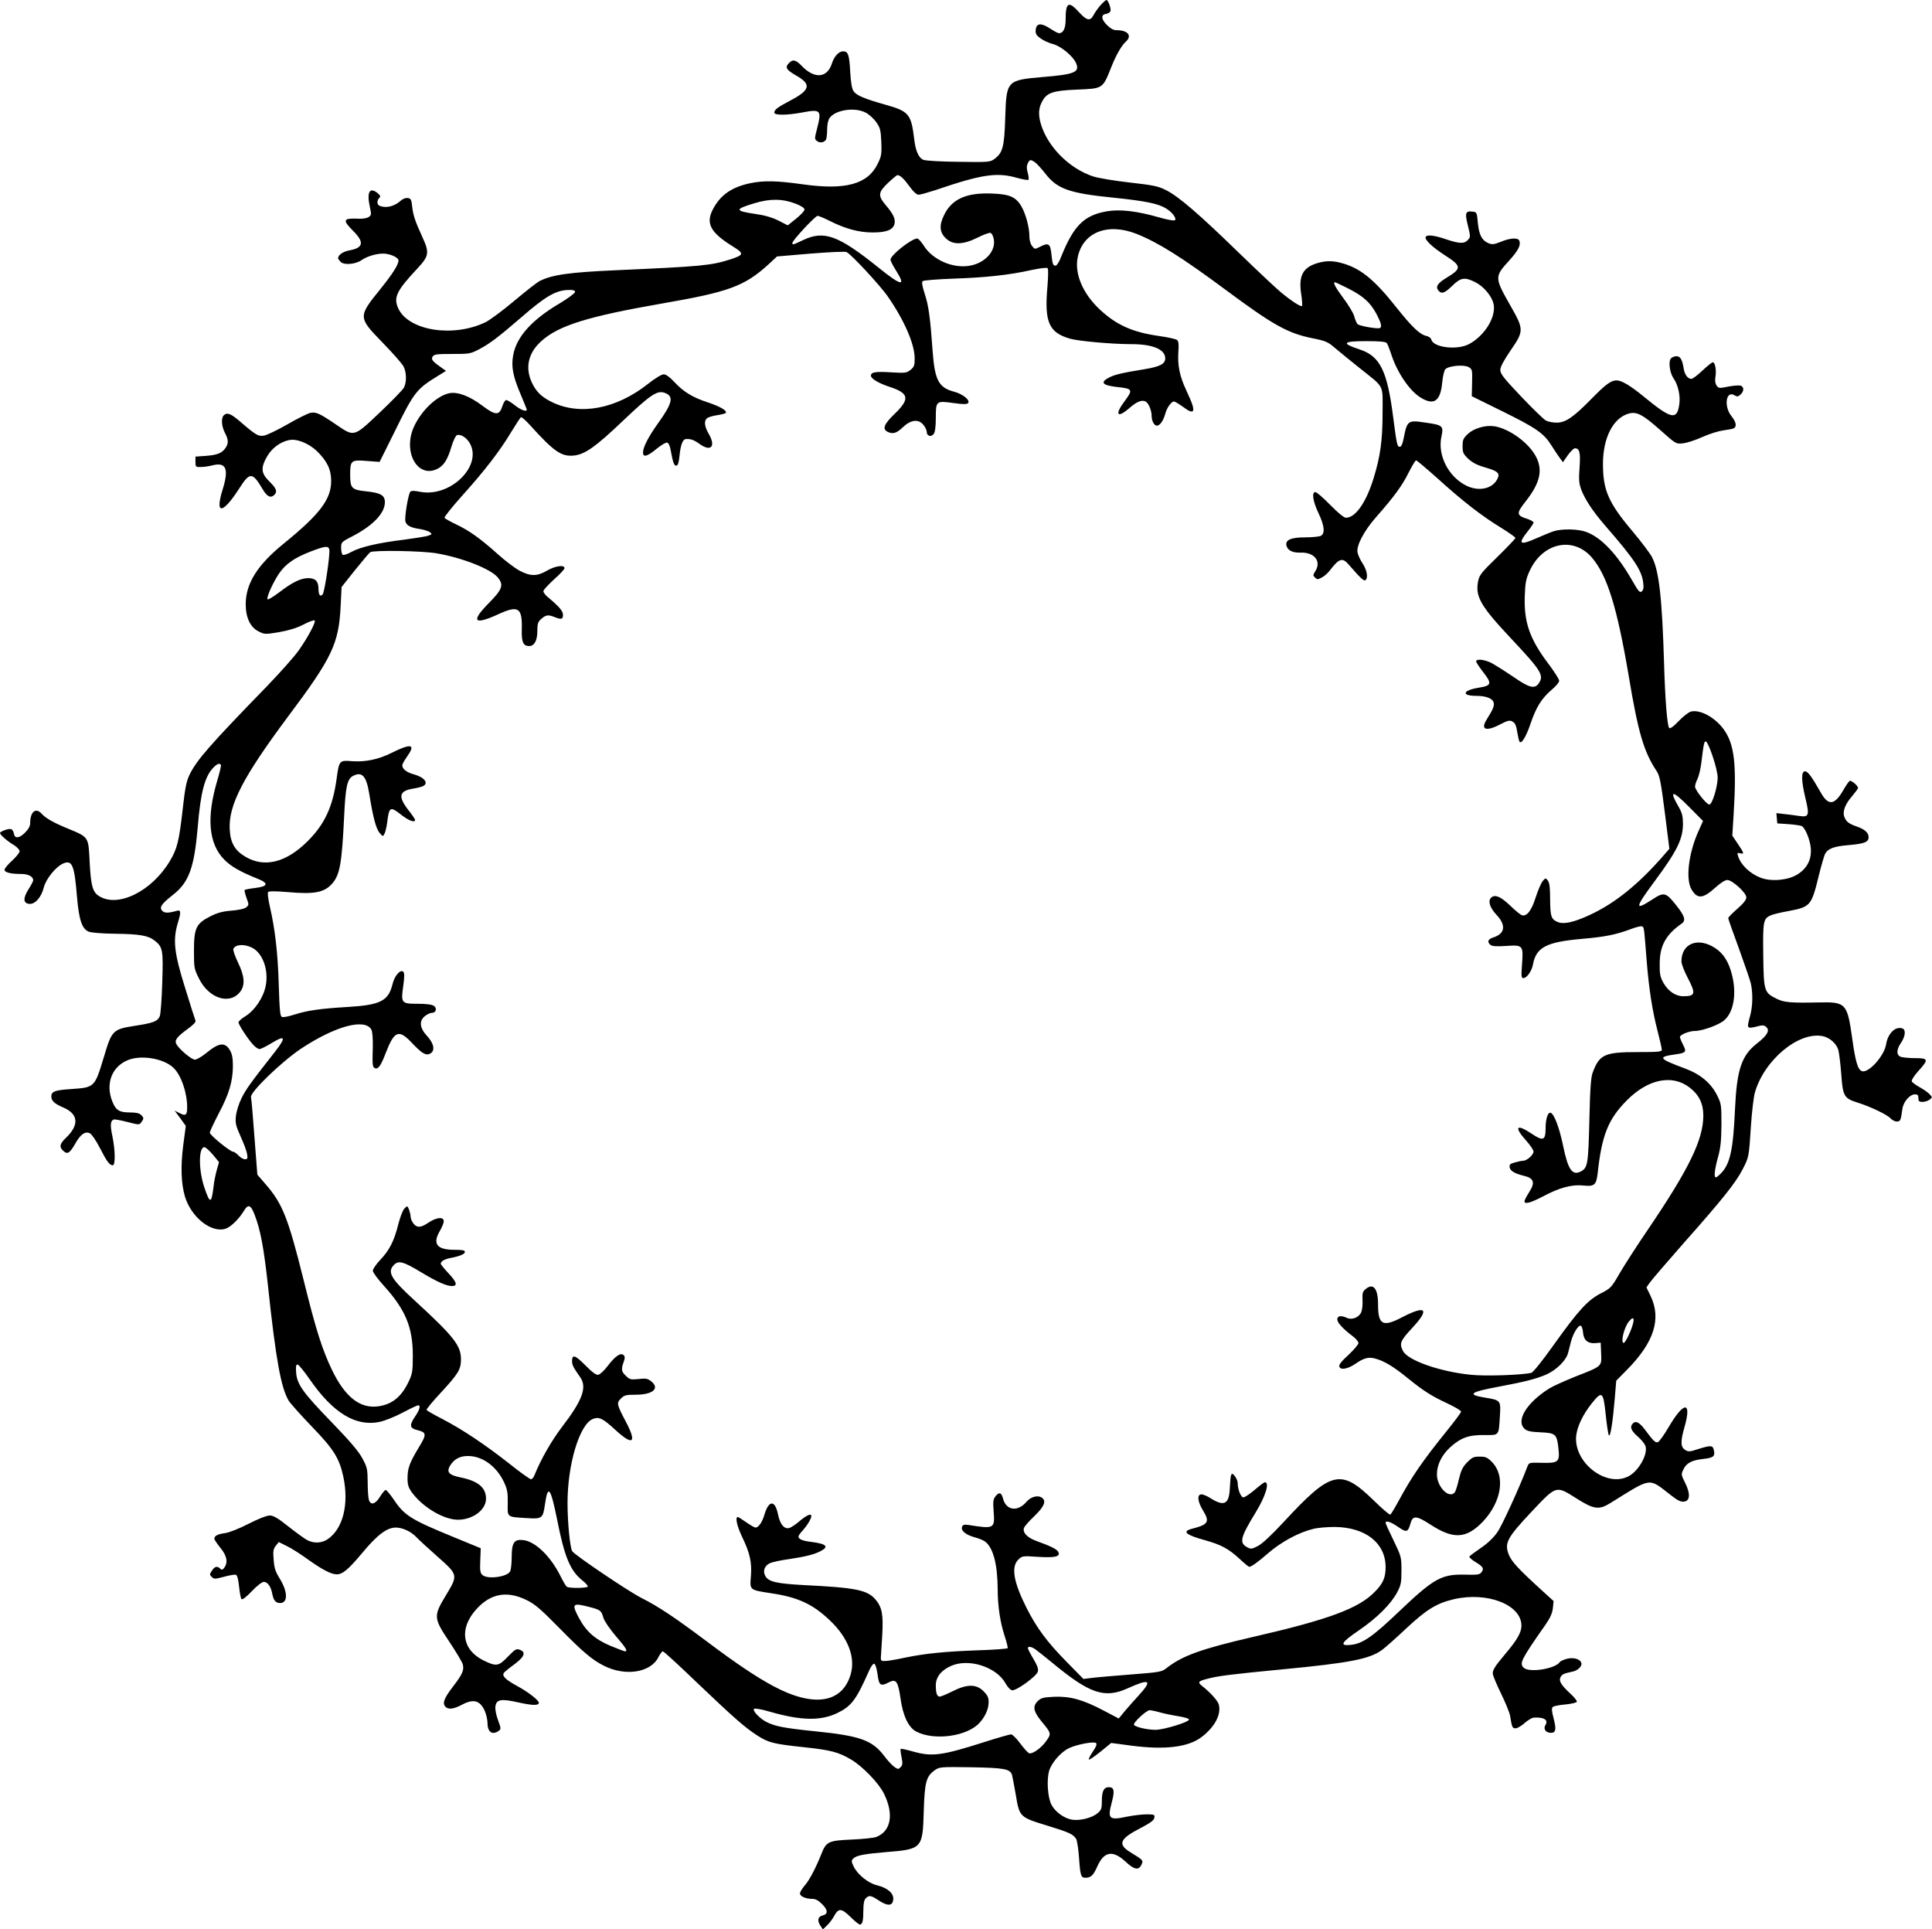 <?xml version="1.0" standalone="no"?>
<!DOCTYPE svg PUBLIC "-//W3C//DTD SVG 20010904//EN"
 "http://www.w3.org/TR/2001/REC-SVG-20010904/DTD/svg10.dtd">
<svg version="1.0" xmlns="http://www.w3.org/2000/svg"
 width="1280pt" height="1278pt" viewBox="0 0 1280 1278"
 preserveAspectRatio="xMidYMid meet">
<g transform="translate(0,1278) scale(0.1,-0.1)"
fill="#000000" stroke="none">
<path d="M7291 12745 c-17 -19 -38 -49 -46 -65 -22 -42 -45 -37 -97 20 -69 76
-88 65 -88 -52 0 -57 -16 -88 -44 -88 -7 0 -33 14 -59 31 -59 39 -91 36 -95
-8 -3 -25 3 -36 30 -56 18 -14 55 -31 81 -38 55 -13 137 -81 157 -129 24 -58
-11 -73 -218 -90 -243 -21 -244 -23 -252 -268 -6 -195 -16 -235 -73 -276 -27
-20 -40 -21 -235 -18 -116 1 -219 7 -234 13 -32 13 -53 60 -62 144 -19 157
-36 178 -182 219 -149 42 -200 64 -219 92 -11 17 -18 57 -22 127 -6 115 -14
137 -47 137 -29 0 -60 -34 -75 -82 -31 -96 -116 -102 -200 -14 -39 41 -60 45
-86 16 -25 -27 -15 -43 49 -80 103 -58 95 -96 -36 -165 -87 -46 -108 -62 -108
-81 0 -19 85 -18 186 1 122 23 129 16 97 -108 -17 -66 -17 -69 1 -82 18 -14
45 -10 58 9 4 6 8 36 8 66 0 34 6 64 16 78 38 54 166 74 239 36 22 -11 54 -40
70 -63 27 -38 30 -52 34 -132 3 -81 0 -95 -24 -144 -66 -136 -214 -176 -497
-136 -172 24 -257 26 -349 7 -117 -25 -190 -74 -239 -160 -59 -102 -29 -164
129 -261 72 -45 70 -54 -22 -84 -127 -40 -188 -46 -750 -71 -317 -14 -430 -30
-514 -73 -15 -8 -91 -67 -167 -131 -76 -64 -161 -127 -190 -141 -212 -102
-505 -57 -576 89 -35 74 -15 118 127 269 75 81 79 103 32 205 -47 103 -61 142
-68 202 -5 48 -9 55 -29 58 -14 2 -33 -5 -45 -16 -43 -39 -97 -53 -141 -36
-19 7 -21 35 -3 53 10 10 7 16 -12 32 -52 42 -72 6 -51 -90 11 -50 11 -56 -6
-68 -11 -8 -38 -13 -64 -12 -108 5 -114 -7 -40 -81 75 -75 68 -112 -26 -129
-42 -8 -74 -30 -74 -52 0 -4 8 -15 17 -24 22 -23 100 -16 139 12 34 24 96 43
142 43 44 0 102 -25 102 -45 0 -29 -38 -88 -119 -189 -150 -185 -149 -188 12
-354 68 -70 131 -141 140 -159 21 -39 22 -105 3 -141 -8 -15 -80 -89 -159
-164 -174 -165 -169 -163 -287 -83 -113 77 -136 87 -173 80 -18 -4 -87 -38
-154 -77 -67 -38 -137 -72 -155 -74 -37 -6 -54 4 -158 94 -62 53 -86 62 -108
40 -18 -18 -14 -74 8 -115 24 -45 25 -71 4 -101 -24 -34 -53 -46 -129 -52
l-70 -5 0 -35 c0 -33 2 -35 35 -34 19 0 54 5 77 11 91 23 111 -22 68 -160 -53
-170 0 -165 112 10 69 108 86 106 155 -11 28 -47 52 -58 76 -34 21 21 13 43
-33 88 -56 55 -59 90 -15 167 31 53 84 94 143 107 50 12 129 -19 185 -71 68
-66 96 -122 96 -198 1 -122 -75 -222 -314 -416 -175 -142 -252 -265 -252 -402
0 -90 31 -154 87 -181 38 -19 43 -19 134 -4 66 12 117 27 163 51 37 20 70 31
73 26 8 -12 -46 -113 -106 -198 -29 -41 -125 -149 -213 -240 -376 -387 -462
-485 -510 -583 -21 -44 -30 -86 -46 -233 -24 -209 -36 -258 -85 -340 -121
-202 -347 -312 -471 -230 -41 26 -52 71 -60 224 -8 169 -6 164 -140 220 -100
41 -151 70 -179 101 -38 42 -75 12 -75 -62 0 -21 -10 -40 -35 -65 -38 -38 -68
-40 -73 -5 -2 13 -10 26 -18 29 -15 6 -74 -15 -74 -26 0 -11 51 -56 93 -80 20
-13 37 -31 37 -40 0 -10 -23 -38 -50 -63 -28 -25 -50 -52 -50 -60 0 -18 41
-28 111 -28 46 0 79 -17 79 -42 0 -6 -14 -33 -31 -59 -37 -59 -36 -93 4 -97
38 -5 81 43 97 108 14 57 80 139 130 160 58 24 73 -11 90 -220 13 -154 33
-213 77 -232 17 -7 88 -13 178 -14 160 -2 217 -12 259 -45 55 -43 58 -63 51
-278 -3 -108 -11 -208 -16 -222 -14 -35 -41 -46 -166 -65 -146 -23 -152 -30
-204 -204 -62 -205 -61 -204 -218 -215 -107 -7 -131 -16 -131 -49 0 -29 22
-49 81 -74 99 -43 105 -115 15 -201 -41 -39 -45 -60 -16 -86 27 -25 42 -15 79
49 35 63 67 84 98 67 11 -6 40 -48 63 -93 47 -92 66 -118 87 -118 18 0 17 98
-2 191 -16 74 -14 104 8 112 7 3 48 -5 91 -16 77 -20 79 -20 92 -2 18 24 18
30 -2 49 -10 11 -34 16 -70 16 -65 0 -89 11 -109 49 -62 122 -24 249 90 297
88 37 237 13 303 -49 51 -47 92 -165 92 -262 0 -53 -10 -61 -51 -39 l-32 16
37 -50 37 -51 -17 -128 c-18 -140 -14 -254 11 -339 41 -138 176 -245 270 -214
35 12 88 64 121 118 27 47 46 41 71 -26 39 -100 61 -220 88 -467 53 -497 87
-680 138 -765 12 -19 81 -96 153 -171 146 -151 183 -211 209 -334 38 -181 -3
-344 -104 -412 -40 -27 -90 -29 -134 -7 -18 9 -74 50 -125 90 -71 57 -101 74
-125 74 -19 0 -76 -22 -142 -56 -63 -32 -129 -58 -155 -61 -47 -6 -70 -18 -70
-37 0 -6 18 -33 40 -60 43 -52 52 -96 26 -132 -12 -15 -17 -17 -27 -6 -20 19
-37 15 -55 -14 -16 -23 -16 -27 -1 -41 15 -15 21 -15 81 1 36 10 72 16 79 13
9 -3 16 -31 21 -78 4 -41 11 -78 16 -83 6 -6 32 14 68 52 36 38 68 62 80 62
25 0 47 -31 56 -79 8 -44 23 -61 52 -61 52 0 51 74 -1 159 -31 50 -38 72 -42
128 -5 57 -2 72 14 92 l20 25 54 -27 c30 -14 92 -54 139 -88 95 -68 153 -98
190 -99 40 0 78 32 170 142 99 119 163 168 222 168 46 0 103 -27 138 -65 14
-15 76 -72 138 -127 138 -122 138 -122 55 -259 -82 -136 -81 -149 25 -307 45
-68 85 -135 88 -148 10 -39 -2 -66 -66 -149 -59 -77 -71 -110 -48 -133 19 -19
55 -14 106 13 78 42 121 31 153 -38 10 -23 19 -60 19 -83 0 -59 32 -81 74 -51
16 12 16 16 -4 70 -12 31 -20 71 -18 89 5 50 36 56 155 29 89 -20 133 -21 133
-2 0 17 -71 72 -143 111 -77 42 -102 66 -89 87 4 6 35 32 70 57 68 51 79 81
34 97 -21 8 -31 1 -77 -46 -62 -65 -77 -67 -164 -24 -141 71 -160 211 -45 338
94 104 201 124 330 62 58 -28 93 -58 219 -186 157 -160 218 -211 295 -250 143
-73 313 -46 363 58 10 20 23 37 29 37 5 0 105 -91 221 -203 251 -239 321 -301
405 -355 73 -47 108 -56 307 -77 179 -19 229 -32 314 -82 76 -45 181 -154 216
-223 69 -137 49 -252 -50 -290 -16 -6 -90 -14 -163 -17 -156 -7 -168 -13 -202
-100 -38 -94 -78 -170 -110 -206 -16 -19 -30 -42 -30 -51 0 -19 38 -36 82 -36
21 0 40 -10 65 -35 39 -39 40 -66 3 -75 -31 -7 -37 -33 -15 -67 l17 -25 28 27
c15 14 36 42 46 61 29 54 49 53 108 -5 28 -28 57 -51 63 -51 17 0 23 26 23 95
0 44 5 68 16 79 22 22 34 20 87 -15 59 -39 91 -36 95 7 4 41 -38 77 -107 94
-59 14 -130 71 -156 126 -15 32 -15 38 -2 51 20 21 73 31 218 43 238 19 242
24 249 268 6 197 16 234 74 275 30 21 37 22 241 19 220 -4 257 -11 270 -51 3
-11 14 -70 25 -132 24 -146 26 -148 206 -203 147 -45 174 -57 194 -89 6 -11
15 -68 19 -126 8 -116 13 -131 41 -131 37 0 53 14 80 75 45 101 103 110 189
30 55 -52 86 -57 103 -19 14 30 13 30 -73 83 -86 53 -71 89 67 160 67 35 90
52 92 69 3 20 0 22 -52 22 -30 0 -88 -7 -128 -15 -122 -26 -132 -16 -101 99
19 73 14 96 -21 96 -33 0 -46 -26 -46 -93 0 -49 -3 -58 -29 -80 -37 -31 -118
-51 -170 -42 -53 9 -113 54 -136 101 -24 49 -31 161 -15 220 16 55 77 126 133
153 54 25 166 46 179 33 7 -7 -1 -26 -22 -57 -17 -25 -29 -49 -26 -52 3 -3 37
20 77 52 l71 58 135 -18 c223 -29 376 -10 465 58 86 66 130 149 113 214 -6 25
-57 82 -114 126 -27 22 -21 30 34 44 70 20 173 32 495 63 452 43 584 69 666
129 21 15 94 80 162 144 133 124 199 165 313 192 222 52 449 -36 449 -175 0
-43 -28 -93 -97 -175 -79 -94 -93 -116 -93 -142 0 -12 25 -72 55 -133 30 -62
57 -128 60 -148 12 -76 15 -82 36 -82 12 0 39 16 60 35 22 19 49 36 62 36 67
4 97 -16 76 -49 -16 -26 2 -52 36 -52 33 0 37 23 18 96 -12 46 -14 67 -6 75 6
6 44 14 84 17 40 4 74 12 76 18 2 6 -17 30 -41 52 -64 59 -80 86 -67 111 11
20 21 24 77 36 38 7 69 38 60 60 -9 25 -53 37 -97 25 -21 -6 -41 -15 -44 -20
-29 -46 -205 -74 -241 -38 -29 29 -14 57 145 284 31 45 45 75 49 109 l5 48
-78 71 c-159 145 -201 191 -220 239 -28 75 -10 110 153 283 165 175 160 173
295 88 116 -74 151 -79 227 -31 280 173 248 169 403 49 41 -32 63 -43 84 -40
41 4 43 54 7 125 -26 53 -27 55 -11 88 20 43 55 61 134 70 66 7 78 18 67 61
-7 29 -20 30 -103 4 -58 -19 -66 -19 -87 -5 -30 19 -31 56 -4 150 50 174 -3
174 -105 0 -30 -51 -62 -96 -71 -99 -16 -6 -29 6 -87 84 -37 50 -64 61 -83 35
-17 -22 -5 -46 43 -88 19 -17 39 -42 44 -55 20 -53 -44 -168 -113 -203 -149
-76 -366 95 -345 272 8 62 45 139 103 212 68 85 76 78 92 -72 7 -68 16 -131
21 -139 10 -17 26 85 40 252 l9 109 70 71 c182 184 231 340 156 494 l-26 53
24 34 c13 18 114 136 225 262 253 285 342 397 386 482 44 84 44 84 57 286 6
94 18 195 26 225 61 216 288 406 448 376 48 -9 94 -50 106 -94 5 -21 14 -93
19 -160 10 -145 19 -159 109 -187 83 -26 194 -79 216 -103 11 -12 30 -22 42
-22 25 0 27 6 38 84 6 46 49 96 83 96 18 0 23 -6 23 -25 0 -21 5 -25 28 -25
15 0 36 7 46 15 19 14 19 15 1 35 -10 12 -40 32 -66 47 -26 14 -50 32 -53 39
-3 8 16 38 44 69 70 77 67 85 -26 85 -41 0 -84 5 -95 10 -26 14 -24 48 6 92
28 41 33 86 10 94 -46 18 -97 -31 -109 -104 -12 -78 -118 -195 -161 -178 -27
10 -43 66 -64 219 -32 229 -42 240 -218 236 -191 -4 -234 0 -282 24 -83 41
-86 49 -89 289 -3 230 0 244 55 266 15 6 65 18 111 26 147 28 153 34 202 235
17 69 36 133 41 143 19 36 59 51 154 59 107 9 135 20 135 53 0 29 -25 52 -80
71 -52 18 -69 32 -81 64 -13 34 5 83 52 137 21 25 39 49 39 54 0 14 -43 51
-55 47 -5 -2 -23 -28 -40 -57 -59 -105 -101 -111 -151 -22 -62 109 -87 142
-105 142 -26 0 -26 -59 2 -176 28 -116 24 -129 -39 -120 -26 4 -71 10 -100 13
l-53 6 3 -34 3 -34 75 -5 c41 -3 81 -9 88 -13 24 -16 54 -91 59 -146 6 -75
-24 -134 -90 -175 -62 -38 -173 -48 -242 -21 -71 27 -132 85 -150 144 -6 21
-5 23 14 18 28 -7 27 0 -15 62 l-37 55 9 145 c20 331 5 461 -66 559 -57 79
-156 133 -217 118 -15 -4 -52 -32 -81 -63 -34 -36 -57 -52 -63 -46 -13 13 -27
183 -34 423 -13 437 -33 618 -80 709 -13 25 -71 102 -129 171 -159 188 -196
272 -196 446 0 173 67 304 170 334 53 15 93 -6 206 -106 107 -95 107 -96 153
-91 25 2 84 21 130 42 46 21 109 40 140 44 31 4 62 10 69 14 20 13 14 42 -18
82 -51 65 -34 171 22 136 17 -10 23 -10 39 5 24 21 25 50 2 59 -10 3 -46 1
-82 -6 -59 -12 -64 -12 -78 6 -9 14 -12 32 -8 57 8 44 -2 98 -17 98 -6 0 -37
-25 -69 -55 -32 -30 -64 -55 -73 -55 -24 0 -45 28 -51 68 -10 61 -22 82 -49
82 -13 0 -29 -7 -36 -15 -18 -21 -7 -97 18 -132 29 -41 46 -115 38 -170 -15
-109 -52 -101 -235 49 -89 73 -147 108 -181 108 -37 0 -73 -27 -170 -126 -117
-119 -168 -154 -227 -154 -24 0 -56 6 -71 14 -15 8 -89 80 -164 159 -115 121
-138 150 -138 176 0 20 21 60 67 128 90 130 90 140 1 296 -107 189 -108 193
-8 302 60 67 77 101 66 130 -8 22 -61 19 -123 -7 -45 -18 -56 -19 -82 -9 -44
19 -62 55 -70 135 -6 69 -7 71 -35 74 -47 6 -52 -9 -31 -92 18 -73 18 -76 0
-96 -24 -26 -56 -25 -145 5 -76 26 -125 32 -134 16 -11 -17 43 -68 125 -121
114 -73 115 -88 13 -150 -60 -36 -75 -60 -54 -85 21 -25 42 -17 92 32 56 55
83 59 155 22 56 -29 109 -94 119 -146 16 -86 -63 -211 -166 -264 -79 -40 -234
-21 -247 31 -3 11 -18 22 -35 25 -42 10 -95 60 -197 189 -141 178 -230 252
-344 288 -71 22 -118 23 -182 4 -94 -29 -123 -85 -104 -206 6 -39 8 -74 5 -77
-7 -8 -70 33 -139 90 -33 27 -159 146 -281 264 -262 255 -399 373 -482 414
-52 26 -83 32 -240 50 -98 11 -207 29 -241 40 -159 52 -304 198 -348 351 -18
64 -14 109 16 157 29 47 72 61 217 67 183 8 176 3 236 153 31 78 67 140 95
165 43 39 14 76 -61 76 -21 0 -40 10 -65 35 -38 38 -40 68 -5 73 13 2 26 10
29 18 6 16 -15 74 -27 74 -4 0 -22 -16 -39 -35z m-434 -1040 c13 -9 42 -42 67
-73 80 -104 157 -132 457 -162 211 -22 294 -39 346 -72 40 -24 70 -65 57 -77
-5 -5 -54 4 -109 20 -143 41 -256 54 -342 39 -151 -26 -220 -95 -303 -302 -12
-33 -29 -58 -36 -58 -18 0 -21 9 -29 83 -7 64 -20 71 -77 41 -31 -16 -33 -16
-50 6 -11 13 -18 39 -18 64 0 61 -24 148 -53 199 -37 63 -79 81 -199 85 -166
6 -262 -37 -313 -142 -35 -71 -30 -118 15 -158 46 -42 113 -39 207 8 39 20 78
34 86 31 8 -3 18 -22 21 -42 15 -77 -57 -157 -157 -175 -112 -21 -248 38 -307
133 -17 26 -36 47 -43 47 -37 0 -177 -110 -177 -140 0 -9 16 -40 35 -70 71
-112 39 -107 -117 19 -264 212 -358 246 -496 181 -72 -34 -72 -34 -72 -19 0
16 151 179 167 179 7 0 44 -15 81 -34 104 -52 192 -76 284 -76 91 0 134 17
144 56 8 32 -6 64 -56 123 -55 65 -53 86 14 150 30 28 58 51 61 51 18 0 44
-24 80 -74 26 -36 47 -56 61 -56 11 0 60 14 110 30 308 105 408 120 541 82 40
-11 75 -17 77 -13 3 4 1 25 -5 46 -8 27 -8 45 0 62 12 27 19 28 48 8z m-1584
-275 c37 -15 57 -28 57 -39 -1 -9 -26 -36 -56 -60 l-55 -44 -62 32 c-43 21
-91 35 -155 44 -136 20 -136 31 -2 71 102 31 185 30 273 -4z m2256 -199 c145
-58 297 -153 591 -371 315 -234 412 -288 576 -321 90 -18 102 -24 153 -68 31
-26 103 -85 161 -131 166 -133 150 -102 150 -293 0 -185 -15 -291 -60 -437
-50 -161 -120 -260 -183 -260 -13 0 -53 33 -104 85 -46 47 -90 85 -98 85 -26
0 -17 -61 20 -139 40 -83 45 -135 16 -151 -11 -5 -58 -10 -104 -10 -97 0 -135
-18 -123 -58 10 -30 42 -45 94 -43 91 3 139 -59 95 -125 -14 -23 -15 -27 -1
-40 14 -14 19 -14 45 0 16 8 42 30 56 50 60 78 82 84 124 34 85 -98 103 -113
113 -98 15 21 4 68 -26 113 -13 20 -27 51 -30 67 -9 44 42 142 122 233 120
136 174 210 216 295 23 45 45 82 50 82 5 0 70 -55 145 -122 160 -145 289 -246
419 -325 52 -32 94 -62 94 -67 0 -5 -54 -61 -119 -125 -106 -103 -120 -121
-128 -161 -20 -102 15 -164 221 -383 199 -212 217 -242 180 -295 -26 -38 -64
-28 -163 41 -50 34 -113 74 -139 89 -48 28 -112 37 -112 16 0 -6 21 -38 46
-70 60 -77 57 -90 -29 -104 -107 -17 -118 -54 -16 -54 64 0 108 -17 115 -45 5
-22 -3 -42 -47 -113 -42 -66 -3 -80 90 -31 48 25 63 29 79 20 22 -12 26 -22
37 -86 4 -22 9 -44 12 -48 12 -20 44 32 73 118 37 110 74 169 141 226 27 22
49 49 49 59 0 10 -32 60 -71 112 -124 164 -163 275 -157 448 3 89 8 115 32
167 85 188 289 232 412 90 102 -119 167 -326 245 -787 63 -377 100 -501 185
-629 20 -31 28 -71 54 -275 l30 -239 -31 -36 c-172 -199 -332 -328 -502 -405
-97 -45 -165 -60 -202 -46 -48 18 -54 36 -55 151 0 78 -4 110 -15 125 -15 19
-15 19 -35 -4 -10 -13 -31 -61 -46 -108 -28 -89 -60 -128 -92 -117 -9 3 -42
30 -72 59 -61 59 -97 77 -123 63 -33 -19 -21 -68 28 -120 64 -68 57 -124 -20
-149 -38 -12 -44 -30 -20 -50 11 -9 39 -11 100 -7 115 8 118 5 109 -119 -6
-82 -5 -94 9 -94 22 0 55 46 63 89 21 115 87 150 324 171 153 13 227 28 325
65 43 16 72 22 78 16 10 -10 10 -14 27 -231 15 -184 37 -324 71 -457 16 -62
29 -119 29 -127 0 -14 -22 -16 -162 -16 -216 0 -251 -16 -295 -133 -13 -33
-18 -102 -23 -317 -7 -290 -11 -316 -55 -340 -58 -31 -86 9 -119 169 -25 121
-59 211 -83 219 -18 5 -33 -41 -33 -102 0 -82 -16 -88 -92 -37 -101 68 -120
47 -38 -44 27 -30 50 -64 50 -74 0 -22 -44 -61 -69 -61 -9 0 -33 -5 -54 -11
-31 -8 -38 -14 -35 -32 3 -24 33 -42 96 -57 65 -16 74 -45 33 -108 -17 -27
-31 -54 -31 -60 0 -22 39 -12 125 33 109 58 190 79 266 71 72 -8 85 4 94 81
27 253 70 359 194 484 139 140 299 173 414 85 63 -48 92 -107 92 -186 0 -160
-95 -355 -370 -760 -73 -107 -157 -238 -187 -290 -52 -90 -57 -95 -121 -128
-87 -44 -149 -112 -312 -340 -78 -110 -138 -184 -150 -187 -65 -15 -306 -23
-398 -13 -205 20 -420 95 -452 158 -25 49 -18 67 60 151 119 127 94 155 -64
73 -130 -68 -161 -52 -161 84 0 105 -31 144 -81 103 -21 -17 -24 -27 -22 -73
2 -29 -2 -65 -8 -80 -14 -35 -61 -55 -95 -39 -40 18 -64 14 -64 -10 0 -22 38
-63 103 -112 20 -15 37 -35 37 -45 0 -9 -30 -44 -66 -78 -50 -46 -65 -66 -60
-79 8 -23 57 -14 106 20 57 39 87 47 133 34 56 -15 117 -51 207 -124 110 -89
161 -122 266 -171 52 -24 94 -49 94 -56 0 -6 -42 -63 -94 -127 -163 -202 -233
-304 -319 -463 -26 -48 -51 -90 -56 -92 -5 -3 -54 39 -110 94 -219 213 -281
198 -599 -146 -76 -82 -138 -140 -166 -155 -43 -22 -48 -23 -74 -9 -53 30 -44
65 57 230 66 108 94 200 61 200 -5 0 -35 -22 -67 -50 -32 -27 -66 -50 -75 -50
-17 0 -38 52 -38 96 0 12 -9 32 -19 45 -24 30 -28 20 -33 -80 -5 -107 -37
-124 -129 -66 -21 14 -48 25 -59 25 -31 0 -26 -49 11 -108 45 -74 34 -92 -70
-119 -73 -18 -48 -41 83 -77 107 -30 155 -56 227 -122 32 -30 61 -54 65 -54
15 0 54 28 128 92 86 74 201 136 296 159 30 8 96 13 145 13 203 -3 335 -107
335 -266 0 -68 -16 -107 -69 -161 -106 -112 -306 -186 -811 -302 -342 -79
-466 -124 -570 -205 -34 -27 -43 -28 -245 -44 -115 -9 -232 -19 -259 -23 l-48
-6 -112 114 c-129 131 -198 224 -266 359 -85 169 -102 269 -54 317 26 25 27
26 130 19 115 -7 151 1 135 33 -10 18 -45 36 -144 72 -61 22 -93 55 -83 87 4
10 33 44 66 75 67 64 84 102 54 124 -27 20 -74 8 -104 -27 -58 -68 -135 -57
-155 23 -10 39 -25 44 -48 16 -17 -21 -19 -34 -14 -101 9 -115 5 -118 -165
-91 -30 4 -39 2 -44 -12 -10 -25 25 -54 85 -70 29 -7 62 -22 73 -32 51 -46 77
-152 78 -315 0 -107 17 -220 46 -306 13 -40 22 -77 20 -81 -3 -4 -90 -11 -193
-14 -223 -8 -352 -21 -488 -49 -55 -12 -113 -22 -130 -22 -26 -1 -30 2 -29 24
1 14 5 79 9 145 8 140 -1 188 -46 240 -55 62 -131 77 -475 94 -181 10 -233 22
-254 61 -18 33 -4 69 33 85 18 7 68 18 112 24 114 17 175 31 218 53 62 31 44
50 -58 63 -58 7 -85 18 -85 36 0 5 13 24 30 42 36 41 61 87 54 99 -7 11 -40
-7 -87 -48 -21 -17 -47 -34 -58 -37 -33 -9 -61 25 -74 88 -19 98 -61 99 -90 2
-15 -52 -39 -87 -60 -87 -6 0 -34 16 -61 35 -27 19 -52 35 -56 35 -19 0 -5
-61 28 -130 53 -110 66 -171 59 -262 -8 -93 -10 -91 133 -113 177 -26 277 -72
389 -179 121 -114 172 -245 139 -358 -56 -193 -248 -221 -515 -77 -110 59
-243 148 -428 287 -223 167 -327 237 -444 296 -88 45 -430 276 -457 308 -15
19 -32 189 -32 320 0 257 79 520 167 557 41 17 67 5 151 -73 117 -107 143 -86
68 56 -61 116 -62 123 -32 153 22 22 34 25 96 25 116 0 164 42 103 90 -22 17
-35 20 -82 14 -51 -5 -59 -4 -83 20 -31 28 -34 44 -16 93 9 25 9 36 0 45 -19
19 -55 -5 -104 -69 -24 -32 -53 -59 -65 -61 -14 -2 -40 17 -86 64 -67 67 -87
74 -87 26 0 -25 9 -42 54 -106 47 -66 15 -153 -121 -330 -72 -95 -140 -215
-182 -319 -6 -15 -16 -27 -23 -27 -7 0 -72 46 -143 103 -163 128 -310 226
-442 295 -57 29 -105 57 -107 61 -3 4 40 56 95 115 116 126 133 153 133 221 0
91 -47 151 -313 395 -153 140 -177 184 -130 231 30 30 62 21 178 -49 106 -64
169 -92 206 -92 39 0 31 27 -25 86 -27 29 -50 57 -50 62 0 15 23 29 60 37 66
12 100 27 100 41 0 11 -16 14 -67 14 -119 0 -149 39 -99 125 14 24 26 53 26
64 0 32 -48 27 -103 -10 -33 -22 -54 -29 -70 -25 -23 5 -47 42 -47 71 0 7 -5
26 -10 41 -11 27 -11 27 -30 8 -11 -10 -29 -57 -41 -104 -27 -109 -58 -172
-120 -237 -27 -28 -49 -61 -49 -71 0 -11 33 -56 73 -100 144 -159 192 -276
192 -462 0 -103 -3 -121 -26 -170 -48 -103 -110 -154 -204 -167 -119 -16 -218
61 -304 238 -66 137 -107 264 -192 609 -100 401 -138 496 -247 622 l-57 66
-19 246 c-10 136 -20 256 -23 267 -9 32 202 235 332 322 227 150 424 203 466
125 6 -12 10 -60 9 -112 -4 -123 -2 -136 15 -143 21 -8 39 18 71 102 57 147
86 158 173 66 67 -71 93 -86 121 -71 34 18 26 66 -20 116 -50 54 -55 101 -14
133 15 12 35 21 46 21 27 0 35 30 13 46 -13 9 -49 14 -107 14 -109 0 -113 4
-96 120 8 61 8 84 0 92 -19 19 -59 -27 -72 -84 -27 -109 -80 -136 -295 -149
-183 -11 -269 -23 -356 -51 -37 -12 -73 -19 -81 -15 -12 4 -16 43 -21 209 -6
214 -25 375 -59 521 -12 55 -17 92 -11 98 6 6 56 5 129 -1 179 -16 245 -3 298
60 48 58 61 132 76 441 9 195 20 248 58 268 60 32 89 1 108 -116 25 -156 45
-233 69 -261 21 -25 23 -25 32 -6 6 10 14 44 18 74 13 107 20 110 96 50 47
-37 89 -52 89 -32 0 5 -20 35 -45 66 -70 91 -61 127 36 142 24 4 52 11 62 16
39 20 8 59 -61 78 -52 13 -84 42 -75 67 3 10 20 37 36 60 51 73 17 78 -107 16
-88 -44 -173 -62 -263 -56 -85 7 -86 6 -103 -117 -25 -183 -78 -299 -190 -411
-142 -143 -287 -180 -414 -105 -70 41 -100 93 -104 182 -9 160 89 348 388 749
292 390 335 481 347 733 l6 123 89 112 c50 62 95 115 101 119 23 14 348 9 441
-8 173 -30 362 -105 406 -162 38 -48 28 -77 -60 -166 -123 -124 -101 -150 62
-75 133 61 159 44 155 -102 -2 -83 9 -109 49 -109 34 0 54 36 54 100 0 46 4
60 23 77 32 29 47 32 86 17 49 -20 61 -18 61 12 0 26 -25 55 -98 116 -18 14
-32 33 -32 41 0 9 32 43 70 78 39 34 70 68 70 75 0 24 -62 15 -115 -16 -66
-39 -111 -39 -184 0 -31 17 -94 65 -141 107 -117 105 -190 157 -276 198 -40
19 -75 39 -79 44 -3 6 49 71 116 146 148 164 252 299 326 423 31 51 60 95 64
98 5 3 32 -21 61 -53 157 -174 207 -209 289 -201 74 7 144 57 326 230 180 171
226 203 275 186 64 -22 55 -66 -40 -199 -66 -92 -101 -160 -102 -196 0 -35 27
-28 88 22 30 25 62 44 71 43 10 -2 19 -20 24 -48 15 -84 23 -105 37 -105 11 0
17 18 22 66 7 71 21 108 41 110 31 3 55 -5 93 -33 74 -53 108 -16 60 67 -29
49 -33 87 -12 104 8 7 37 16 65 20 28 4 55 11 59 15 13 14 -38 44 -121 71
-100 33 -160 70 -220 135 -31 33 -54 50 -70 50 -14 0 -57 -26 -106 -65 -210
-165 -450 -210 -636 -118 -67 33 -103 68 -131 128 -46 98 -25 195 59 272 115
106 308 166 807 253 440 76 543 114 703 260 l55 51 223 19 c126 10 230 15 238
10 33 -17 219 -218 270 -290 111 -159 181 -319 181 -415 0 -46 -4 -56 -27 -75
-26 -21 -36 -22 -124 -17 -109 7 -139 2 -139 -22 0 -20 53 -51 127 -75 125
-41 132 -79 33 -175 -73 -70 -86 -102 -51 -121 35 -18 61 -11 103 30 53 50
104 56 137 14 12 -15 21 -35 21 -46 0 -27 30 -35 46 -13 9 13 14 48 14 106 0
113 2 115 116 99 64 -9 89 -9 97 -1 18 18 -32 60 -92 76 -102 27 -128 76 -142
268 -16 222 -26 299 -52 379 -18 56 -22 80 -13 86 6 5 97 12 201 16 213 7 372
24 518 57 58 12 102 18 108 12 5 -5 4 -58 -2 -128 -20 -230 11 -299 151 -339
56 -16 278 -36 407 -36 141 0 223 -35 223 -94 0 -37 -35 -55 -137 -72 -143
-23 -196 -35 -235 -55 -62 -32 -45 -52 54 -63 103 -11 106 -17 48 -95 -67 -89
-48 -115 33 -44 48 42 82 56 107 43 20 -11 40 -59 40 -97 0 -31 17 -63 34 -63
21 0 43 32 56 78 10 40 40 82 58 82 7 0 35 -17 85 -53 15 -10 31 -16 37 -12
14 9 4 44 -41 140 -44 94 -58 165 -52 255 4 49 1 69 -9 78 -8 6 -61 18 -119
26 -176 25 -283 73 -393 176 -113 106 -168 237 -146 345 34 166 197 231 389
156z m1401 -361 c101 -51 148 -93 189 -169 31 -59 38 -86 24 -94 -14 -8 -137
13 -149 26 -6 6 -16 30 -22 52 -6 22 -39 76 -72 120 -53 71 -71 105 -55 105 3
0 41 -18 85 -40z m-5120 -24 c0 -8 -47 -43 -104 -77 -184 -109 -284 -221 -306
-342 -14 -75 -2 -140 50 -261 22 -52 40 -97 40 -100 0 -17 -40 -2 -79 29 -24
19 -50 35 -57 35 -7 0 -19 -19 -26 -42 -21 -63 -46 -61 -136 7 -81 61 -161 91
-215 80 -82 -17 -184 -113 -234 -221 -77 -167 24 -348 157 -279 40 21 65 59
90 143 12 41 29 76 37 79 23 9 61 -14 83 -49 92 -151 -125 -366 -328 -326 -36
7 -56 8 -63 1 -14 -14 -40 -170 -33 -198 7 -26 34 -41 97 -50 25 -4 54 -13 64
-20 17 -13 16 -14 -7 -23 -14 -6 -86 -17 -160 -27 -173 -21 -290 -48 -351 -81
-26 -15 -52 -23 -58 -20 -6 4 -11 25 -11 46 0 39 1 39 80 80 133 70 210 151
210 223 0 46 -28 62 -125 72 -95 10 -105 20 -105 110 0 95 6 100 113 91 l82
-6 98 197 c131 267 145 285 292 375 l50 31 -23 16 c-67 47 -77 59 -66 78 10
16 26 18 130 18 114 0 121 1 180 32 68 36 123 77 277 210 162 141 231 181 315
182 30 1 42 -3 42 -13z m5377 -338 c6 -7 18 -38 28 -68 38 -122 120 -245 194
-292 90 -57 134 -28 146 97 4 43 13 81 21 89 22 23 123 32 154 14 24 -14 25
-17 23 -104 l-2 -89 197 -97 c233 -115 280 -148 332 -231 21 -34 47 -72 57
-85 l18 -24 32 46 c18 25 39 46 47 46 31 0 38 -27 31 -127 -6 -84 -4 -105 12
-149 26 -66 76 -142 160 -239 193 -222 241 -295 250 -378 4 -30 1 -46 -10 -55
-13 -11 -22 0 -62 70 -100 175 -205 287 -306 324 -53 20 -159 22 -214 5 -22
-7 -75 -29 -118 -48 -108 -48 -122 -37 -57 45 22 27 40 54 40 60 0 6 -17 16
-37 23 -77 24 -79 36 -17 115 99 125 118 212 68 303 -49 90 -175 181 -273 197
-59 9 -136 -13 -176 -51 -30 -28 -35 -39 -35 -80 0 -43 4 -52 38 -85 29 -26
59 -42 116 -58 83 -24 96 -39 75 -78 -34 -64 -125 -82 -207 -40 -118 60 -189
203 -162 324 15 70 9 76 -104 92 -118 18 -123 15 -146 -102 -7 -38 -16 -58
-26 -58 -17 0 -20 12 -44 197 -39 307 -87 404 -222 448 -125 41 -113 55 46 55
87 0 126 -4 133 -12z m-7005 -1393 c-5 -84 -34 -260 -44 -272 -16 -20 -28 -5
-28 37 0 49 -21 70 -68 70 -50 -1 -103 -26 -192 -94 -41 -31 -76 -52 -78 -46
-6 16 35 107 75 168 44 65 103 107 213 149 110 42 126 41 122 -12z m9165
-1346 c18 -52 33 -115 33 -140 0 -61 -36 -179 -55 -179 -19 0 -95 96 -95 119
0 10 7 32 16 50 9 18 21 67 26 109 16 132 19 143 31 139 7 -2 27 -46 44 -98z
m-9883 -57 c2 -4 -9 -52 -25 -105 -72 -243 -57 -416 46 -521 43 -45 108 -82
218 -126 79 -31 75 -52 -13 -63 -35 -4 -66 -10 -69 -13 -3 -3 3 -26 12 -52 17
-46 17 -47 -2 -63 -12 -10 -49 -18 -98 -22 -60 -5 -93 -14 -142 -39 -92 -47
-106 -77 -106 -228 0 -110 1 -119 33 -182 66 -135 207 -178 275 -86 32 43 27
103 -16 191 -20 42 -34 82 -31 90 11 30 70 35 121 10 73 -34 115 -150 93 -256
-15 -76 -72 -160 -132 -198 -27 -16 -48 -35 -48 -42 0 -15 63 -112 98 -149 14
-16 33 -28 41 -28 9 0 45 18 81 40 90 55 97 39 24 -55 -162 -206 -195 -252
-224 -311 -18 -36 -34 -88 -37 -118 -5 -46 -1 -63 31 -135 21 -45 40 -97 43
-116 5 -30 3 -35 -14 -35 -11 0 -30 11 -43 25 -13 14 -29 25 -36 25 -19 0
-154 110 -154 126 0 8 27 65 59 127 68 128 93 211 94 313 0 54 -5 80 -19 105
-33 57 -73 52 -156 -16 -30 -25 -65 -45 -77 -45 -22 0 -104 69 -122 102 -14
26 1 47 70 98 43 31 60 49 56 59 -4 9 -34 104 -67 211 -74 235 -84 321 -50
435 22 72 21 89 -6 81 -58 -16 -80 -16 -96 -1 -23 23 -8 45 69 106 107 83 142
181 165 449 19 232 47 338 105 396 25 25 40 30 49 16z m9730 -281 l89 -90 -31
-69 c-65 -146 -85 -315 -46 -383 39 -67 76 -64 159 11 34 31 64 50 79 50 33 0
126 -85 126 -115 0 -16 -19 -40 -60 -76 -33 -29 -60 -56 -60 -62 0 -5 31 -93
69 -196 37 -102 73 -207 80 -233 15 -64 14 -152 -4 -218 -24 -90 -26 -88 67
-65 17 4 31 1 41 -10 24 -23 5 -55 -64 -109 -101 -79 -132 -173 -144 -431 -12
-270 -32 -365 -92 -427 -15 -16 -30 -28 -35 -28 -14 0 -9 49 14 133 18 65 22
110 23 217 0 128 -1 138 -28 192 -40 81 -109 140 -210 178 -180 67 -188 78
-66 95 70 10 74 16 50 63 -12 23 -21 46 -21 52 0 15 62 40 99 40 50 0 160 40
195 71 63 55 83 178 50 304 -21 83 -56 138 -109 173 -114 76 -225 33 -225 -87
0 -17 18 -64 40 -106 57 -109 53 -125 -29 -125 -50 0 -100 34 -131 90 -21 38
-25 58 -24 125 0 119 40 192 145 266 30 21 22 49 -36 122 -68 86 -81 89 -158
38 -119 -77 -117 -58 17 123 148 200 186 278 186 379 0 48 -6 72 -26 107 -69
119 -47 119 70 1z m-9784 -2300 l41 -50 -15 -53 c-8 -29 -18 -78 -21 -108 -14
-116 -24 -118 -61 -7 -39 114 -39 267 0 267 8 0 33 -22 56 -49z m9390 -1175
c-18 -43 -37 -75 -44 -73 -19 7 4 102 35 141 39 49 43 14 9 -68z m-312 -4 c4
-51 33 -75 84 -70 l33 3 3 -72 c3 -87 10 -82 -174 -154 -71 -29 -147 -63 -169
-77 -150 -94 -224 -214 -164 -268 16 -15 40 -20 105 -23 100 -4 109 -12 119
-106 10 -90 0 -99 -109 -96 -86 2 -86 2 -97 -26 -49 -130 -167 -389 -198 -433
-24 -35 -63 -73 -107 -103 -38 -26 -73 -52 -78 -57 -5 -5 10 -20 37 -37 53
-32 61 -44 42 -69 -11 -16 -26 -18 -107 -16 -157 4 -207 -23 -441 -246 -172
-164 -238 -210 -315 -219 -81 -9 -68 15 51 96 120 82 212 174 253 251 26 49
29 65 29 145 0 89 -1 93 -52 199 -29 59 -53 112 -53 117 0 18 32 8 82 -26 57
-40 66 -37 83 23 15 53 39 52 130 -7 155 -101 240 -96 351 20 124 133 149 303
57 395 -29 29 -41 34 -80 34 -41 0 -50 -5 -84 -39 -30 -32 -40 -54 -54 -113
-9 -40 -21 -78 -27 -85 -37 -45 -118 36 -118 119 0 63 31 127 86 178 70 64
123 84 226 83 102 -1 97 -7 105 123 7 107 6 108 -100 125 -121 20 -98 37 96
73 171 32 244 51 312 80 67 30 131 93 144 143 5 21 14 56 20 78 14 52 48 108
64 102 7 -2 13 -22 15 -45z m-8434 -313 c153 -220 303 -312 461 -279 33 7 101
34 152 61 51 27 98 49 103 49 19 0 10 -31 -21 -76 -37 -55 -35 -75 11 -87 68
-17 69 -27 13 -119 -60 -100 -73 -135 -73 -203 0 -41 6 -60 28 -91 65 -89 183
-165 278 -180 105 -15 214 54 214 137 0 74 -52 118 -172 142 -73 15 -90 34
-68 74 27 46 66 68 123 67 95 -1 187 -69 236 -173 22 -47 26 -69 25 -138 -2
-97 -7 -92 121 -100 108 -7 112 -4 126 94 19 131 37 108 79 -99 50 -254 87
-343 169 -409 22 -17 38 -36 35 -40 -6 -11 -125 -12 -139 -1 -6 4 -25 37 -43
73 -65 130 -167 228 -246 236 -60 7 -76 -17 -76 -115 0 -40 -5 -82 -10 -92
-20 -38 -154 -55 -185 -23 -14 13 -16 32 -13 96 l3 80 -175 72 c-288 118 -330
144 -401 250 -24 35 -48 64 -54 64 -5 0 -22 -20 -37 -44 -30 -50 -62 -60 -74
-22 -4 12 -8 65 -8 117 -1 89 -3 99 -36 160 -25 46 -82 113 -200 235 -192 198
-232 253 -238 331 -3 41 -1 54 9 54 8 0 45 -46 83 -101z m1850 -1505 c74 -19
80 -23 94 -73 7 -22 42 -73 82 -120 67 -77 81 -101 61 -101 -5 0 -49 17 -98
37 -103 44 -161 95 -211 191 -46 87 -38 95 72 66z m2956 -281 c14 -10 64 -50
112 -89 246 -204 345 -238 497 -170 148 67 168 56 79 -42 -29 -31 -72 -80 -95
-107 l-41 -50 -99 52 c-138 73 -222 96 -328 92 -76 -4 -87 -7 -111 -30 -34
-35 -27 -68 27 -134 64 -77 65 -81 32 -127 -32 -47 -93 -91 -115 -83 -8 3 -35
33 -59 65 -24 33 -51 59 -60 60 -9 0 -86 -22 -171 -49 -291 -93 -353 -101
-485 -63 -39 11 -73 18 -76 16 -2 -2 0 -27 6 -55 8 -42 7 -53 -6 -66 -14 -15
-18 -15 -40 0 -14 9 -45 42 -69 74 -79 104 -158 133 -455 163 -205 21 -267 33
-323 61 -45 22 -97 76 -84 88 5 5 51 -3 108 -20 203 -58 333 -61 443 -8 93 45
125 87 207 272 15 36 31 57 38 55 8 -3 17 -33 22 -71 10 -75 20 -81 78 -51 45
23 58 4 74 -107 16 -116 53 -194 105 -221 121 -62 340 -31 420 60 39 44 59 91
59 138 0 28 -8 44 -34 70 -48 48 -109 48 -206 -1 -38 -19 -76 -35 -84 -35 -18
0 -26 22 -26 75 0 54 35 99 100 128 118 53 301 -6 362 -115 13 -25 32 -44 43
-46 29 -4 163 93 171 124 5 17 -4 41 -30 85 -20 33 -36 65 -36 70 0 14 23 11
50 -8z m823 -417 c29 -8 85 -20 125 -26 46 -8 72 -16 69 -23 -6 -18 -166 -66
-220 -67 -56 0 -134 18 -144 33 -8 13 82 97 104 97 8 0 38 -6 66 -14z"/>
</g>
</svg>

